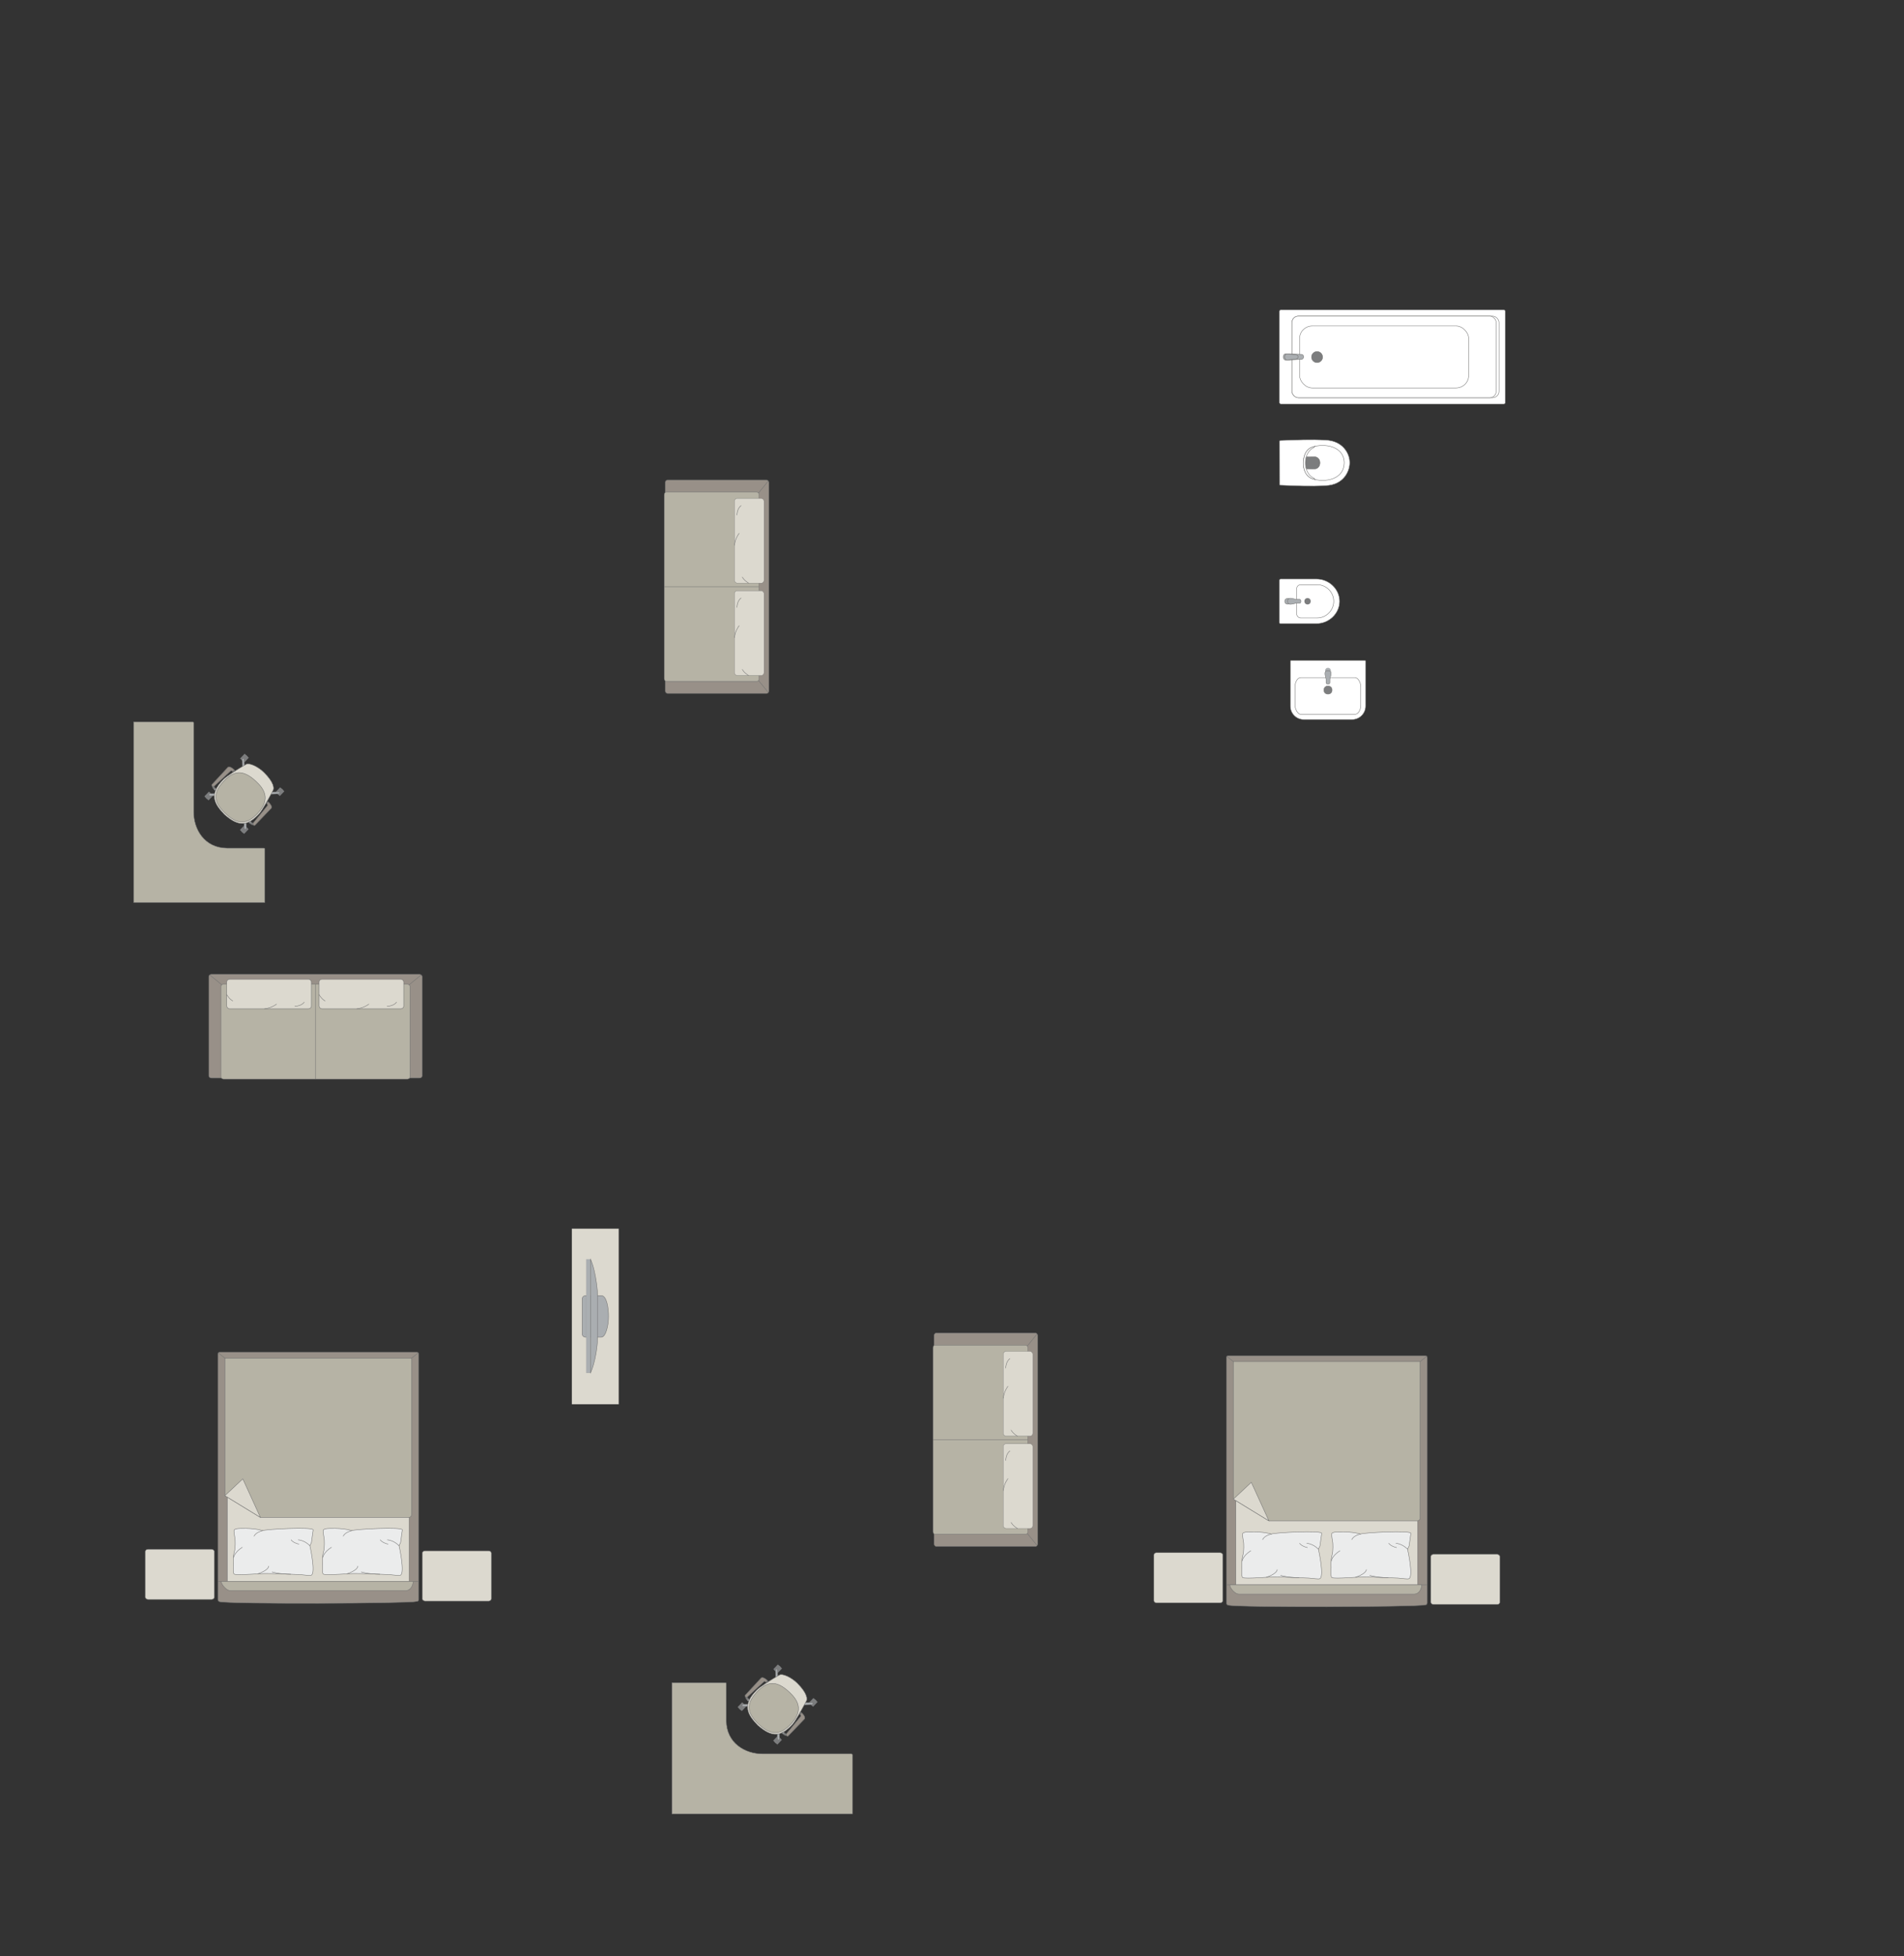 <?xml version="1.0" encoding="UTF-8"?>
<!DOCTYPE svg PUBLIC "-//W3C//DTD SVG 1.1//EN" "http://www.w3.org/Graphics/SVG/1.1/DTD/svg11.dtd">
<!-- Creator: CorelDRAW 2018 (64-Bit) -->
<svg xmlns="http://www.w3.org/2000/svg" xml:space="preserve" width="151.712mm" height="155.8mm" version="1.1" style="shape-rendering:geometricPrecision; text-rendering:geometricPrecision; image-rendering:optimizeQuality; fill-rule:evenodd; clip-rule:evenodd"
viewBox="0 0 16286.43 16725.24"
 xmlns:xlink="http://www.w3.org/1999/xlink">
 <rect x="0" y="0" width="16286.43" height="16725.24" fill="#333333" stroke="none"/>
 <defs>
  <style type="text/css">
   <![CDATA[
    .str0 {stroke:#727271;stroke-width:3.78;stroke-miterlimit:22.926}
    .str1 {stroke:#727271;stroke-width:3.78;stroke-linejoin:round;stroke-miterlimit:22.926}
    .str3 {stroke:#727271;stroke-width:3.78;stroke-linecap:round;stroke-miterlimit:22.926}
    .str2 {stroke:#727271;stroke-width:3.78;stroke-linecap:round;stroke-linejoin:round;stroke-miterlimit:22.926}
    .fil2 {fill:none}
    .fil4 {fill:#EBECEC}
    .fil0 {fill:#DCD9CF}
    .fil3 {fill:#B6B3A5}
    .fil6 {fill:#AAAEB1}
    .fil1 {fill:#989088}
    .fil5 {fill:#7C7D7E}
    .fil7 {fill:white}
   ]]>
  </style>
 </defs>
 <g id="мебель">
  <rect class="fil0 str0" x="9869.5" y="13274.87" width="590.43" height="429.4" rx="22.95" ry="19.08"/>
  <rect class="fil0 str0" x="12239.01" y="13288.32" width="590.43" height="429.4" rx="22.95" ry="19.08"/>
  <g id="_2797275035808">
   <g>
    <path class="fil1 str0" d="M12192.89 13721.51c-73.47,18.56 -1615.26,23.61 -1687.44,2.06 -8.18,0 -14.87,-10.89 -14.87,-18.98l0 -2099.16c0,-8.1 6.69,-14.75 14.87,-14.75l1687.88 0c8.18,0 14.87,6.65 14.87,14.75l0 1944.29 0 154.88c0,8.1 -7.13,16.92 -15.31,16.92z"/>
    <line class="fil2 str0" x1="12208.2" y1="13549.9" x2="10490.58" y2= "13549.9" />
    <polygon class="fil0 str0" points="10571.45,13549.9 10571.45,11658.17 12126.24,11658.17 12126.24,13549.9 "/>
    <line class="fil2 str0" x1="12204.29" y1="11595.49" x2="12126.24" y2= "11658.17" />
    <line class="fil2 str0" x1="10571.45" y1="11658.17" x2="10493.88" y2= "11596.21" />
    <path class="fil3 str0" d="M12160.42 13549.9c-0.4,36.08 -22.29,77.41 -60.87,78.98l-1502.53 0c-44.42,-0.6 -92.91,-78.98 -71.43,-78.98l1634.83 0z"/>
    <path class="fil3 str0" d="M10550.18 12816.79l0 -1175.85 1597.11 0 0 1337.09c0.06,12.2 -9.37,24.39 -21.05,24.78 -517.58,0 -754.43,0 -1272.01,0 -47.65,-29.16 -290.35,-177.63 -304.05,-186.02z"/>
    <polygon class="fil0 str1" points="10550.19,12816.78 10703.47,12673.07 10854.23,13002.8 "/>
   </g>
   <g>
    <path class="fil4 str2" d="M11288.47 13497.3c-8.49,4.65 -62.4,-2.81 -93.7,-5.61 0,0 -260.76,-10.8 -286.3,-9.47 -32.34,-2.73 -255.21,18.86 -278.63,5.12 -12.61,-4.65 -6.39,-86.77 -6.39,-86.77 0,0 -4.33,-65.66 7.61,-103.57 11.95,-37.93 6.58,-106.88 6.58,-106.88 0,0 -12.48,-73.15 -9.37,-76.26 1.71,-13.52 34.67,-16.05 34.67,-16.05 0,0 119.25,-9.51 212.59,17.55 16.06,-11.2 437.96,-35.22 430.02,-5.3l-15.3 108.01 -12.83 26.62c0,0 53.18,237.29 11.05,252.62z"/>
    <path class="fil2 str2" d="M10925.47 13419.19c-6.02,39.81 -93.26,65.31 -93.26,65.31"/>
    <path class="fil2 str2" d="M10698.63 13258.27c-68.18,44.51 -73.14,86.06 -73.14,86.06"/>
    <path class="fil2 str2" d="M10800.37 13163.24c15.44,-36.15 75.16,-47.89 75.16,-47.89"/>
    <path class="fil2 str2" d="M11277.42 13244.68c-48.81,-48.91 -99.46,-49.94 -99.46,-49.94"/>
    <path class="fil2 str2" d="M11183.23 13231.11c-52.45,-12.3 -66.32,-36.38 -66.32,-36.38"/>
    <path class="fil2 str2" d="M11112.16 13488.39c-93.05,0.33 -157.91,-19.49 -157.91,-19.49"/>
   </g>
   <g>
    <path class="fil4 str2" d="M12051.11 13497.3c-8.49,4.65 -62.4,-2.81 -93.7,-5.61 0,0 -260.76,-10.8 -286.3,-9.47 -32.34,-2.73 -255.21,18.86 -278.63,5.12 -12.61,-4.65 -6.39,-86.77 -6.39,-86.77 0,0 -4.33,-65.66 7.61,-103.57 11.95,-37.93 6.58,-106.88 6.58,-106.88 0,0 -12.48,-73.15 -9.37,-76.26 1.71,-13.52 34.67,-16.05 34.67,-16.05 0,0 119.25,-9.51 212.59,17.55 16.06,-11.2 437.96,-35.22 430.02,-5.3l-15.3 108.01 -12.83 26.62c0,0 53.18,237.29 11.05,252.62z"/>
    <path class="fil2 str2" d="M11688.11 13419.19c-6.02,39.81 -93.26,65.31 -93.26,65.31"/>
    <path class="fil2 str2" d="M11461.27 13258.27c-68.18,44.51 -73.14,86.06 -73.14,86.06"/>
    <path class="fil2 str2" d="M11563.02 13163.24c15.44,-36.15 75.16,-47.89 75.16,-47.89"/>
    <path class="fil2 str2" d="M12040.06 13244.68c-48.81,-48.91 -99.46,-49.94 -99.46,-49.94"/>
    <path class="fil2 str2" d="M11945.87 13231.11c-52.45,-12.3 -66.32,-36.38 -66.32,-36.38"/>
    <path class="fil2 str2" d="M11874.81 13488.39c-93.05,0.33 -157.91,-19.49 -157.91,-19.49"/>
   </g>
  </g>
  <rect class="fil0 str0" x="1242.87" y="13245.35" width="590.43" height="429.4" rx="22.95" ry="19.08"/>
  <rect class="fil0 str0" x="3612.39" y="13258.8" width="590.43" height="429.4" rx="22.95" ry="19.08"/>
  <g id="_2797275052256">
   <g>
    <path class="fil1 str0" d="M3566.26 13691.99c-73.47,18.56 -1615.26,23.61 -1687.44,2.06 -8.18,0 -14.87,-10.89 -14.87,-18.98l0 -2099.16c0,-8.1 6.69,-14.75 14.87,-14.75l1687.88 0c8.18,0 14.87,6.65 14.87,14.75l0 1944.29 0 154.88c0,8.1 -7.13,16.92 -15.31,16.92z"/>
    <line class="fil2 str0" x1="3581.57" y1="13520.38" x2="1863.96" y2= "13520.38" />
    <polygon class="fil0 str0" points="1944.82,13520.38 1944.82,11628.65 3499.62,11628.65 3499.62,13520.38 "/>
    <line class="fil2 str0" x1="3577.66" y1="11565.97" x2="3499.62" y2= "11628.65" />
    <line class="fil2 str0" x1="1944.82" y1="11628.65" x2="1867.25" y2= "11566.69" />
    <path class="fil3 str0" d="M3533.8 13520.38c-0.4,36.08 -22.29,77.41 -60.87,78.98l-1502.53 0c-44.42,-0.6 -92.91,-78.98 -71.43,-78.98l1634.83 0z"/>
    <path class="fil3 str0" d="M1923.56 12787.27l0 -1175.85 1597.11 0 0 1337.09c0.06,12.2 -9.37,24.39 -21.05,24.78 -517.58,0 -754.43,0 -1272.01,0 -47.65,-29.16 -290.35,-177.63 -304.05,-186.02z"/>
    <polygon class="fil0 str1" points="1923.57,12787.26 2076.84,12643.55 2227.61,12973.28 "/>
   </g>
   <g>
    <path class="fil4 str2" d="M2661.84 13467.78c-8.49,4.65 -62.4,-2.81 -93.7,-5.61 0,0 -260.76,-10.8 -286.3,-9.47 -32.34,-2.73 -255.21,18.86 -278.63,5.12 -12.61,-4.65 -6.39,-86.77 -6.39,-86.77 0,0 -4.33,-65.66 7.61,-103.57 11.95,-37.93 6.58,-106.88 6.58,-106.88 0,0 -12.48,-73.15 -9.37,-76.26 1.71,-13.52 34.67,-16.05 34.67,-16.05 0,0 119.25,-9.51 212.59,17.55 16.06,-11.2 437.96,-35.22 430.02,-5.3l-15.3 108.01 -12.83 26.62c0,0 53.18,237.29 11.05,252.62z"/>
    <path class="fil2 str2" d="M2298.85 13389.67c-6.02,39.81 -93.26,65.31 -93.26,65.31"/>
    <path class="fil2 str2" d="M2072 13228.75c-68.18,44.51 -73.14,86.06 -73.14,86.06"/>
    <path class="fil2 str2" d="M2173.75 13133.72c15.44,-36.15 75.16,-47.89 75.16,-47.89"/>
    <path class="fil2 str2" d="M2650.8 13215.16c-48.81,-48.91 -99.46,-49.94 -99.46,-49.94"/>
    <path class="fil2 str2" d="M2556.61 13201.59c-52.45,-12.3 -66.32,-36.38 -66.32,-36.38"/>
    <path class="fil2 str2" d="M2485.54 13458.87c-93.05,0.33 -157.91,-19.49 -157.91,-19.49"/>
   </g>
   <g>
    <path class="fil4 str2" d="M3424.48 13467.78c-8.49,4.65 -62.4,-2.81 -93.7,-5.61 0,0 -260.76,-10.8 -286.3,-9.47 -32.34,-2.73 -255.21,18.86 -278.63,5.12 -12.61,-4.65 -6.39,-86.77 -6.39,-86.77 0,0 -4.33,-65.66 7.61,-103.57 11.95,-37.93 6.58,-106.88 6.58,-106.88 0,0 -12.48,-73.15 -9.37,-76.26 1.71,-13.52 34.67,-16.05 34.67,-16.05 0,0 119.25,-9.51 212.59,17.55 16.06,-11.2 437.96,-35.22 430.02,-5.3l-15.3 108.01 -12.83 26.62c0,0 53.18,237.29 11.05,252.62z"/>
    <path class="fil2 str2" d="M3061.49 13389.67c-6.02,39.81 -93.26,65.31 -93.26,65.31"/>
    <path class="fil2 str2" d="M2834.64 13228.75c-68.18,44.51 -73.14,86.06 -73.14,86.06"/>
    <path class="fil2 str2" d="M2936.39 13133.72c15.44,-36.15 75.16,-47.89 75.16,-47.89"/>
    <path class="fil2 str2" d="M3413.44 13215.16c-48.81,-48.91 -99.46,-49.94 -99.46,-49.94"/>
    <path class="fil2 str2" d="M3319.25 13201.59c-52.45,-12.3 -66.32,-36.38 -66.32,-36.38"/>
    <path class="fil2 str2" d="M3248.18 13458.87c-93.05,0.33 -157.91,-19.49 -157.91,-19.49"/>
   </g>
  </g>
  <g id="_2797275064864">
   <rect class="fil1 str0" transform="matrix(-2.64351E-14 -0.998 -0.815 2.1584E-14 8876.32 13221.4)" width="1828.38" height="1088.04" rx="22.87" ry="22.87"/>
   <rect class="fil3 str0" transform="matrix(-2.65069E-14 -1.001 -0.818 2.16598E-14 8791.95 13117.9)" width="1616.3" height="991.57" rx="22.28" ry="22.28"/>
   <line class="fil2 str0" x1="8791.95" y1="12309.11" x2="7981.01" y2= "12309.11" />
   <line class="fil2 str0" x1="8872.04" y1="13214.42" x2="8787.35" y2= "13110.39" />
   <line class="fil2 str0" x1="8872.02" y1="11403.92" x2="8787.32" y2= "11507.77" />
   <g>
    <rect class="fil0 str3" transform="matrix(-1.78927E-14 -0.676 -0.63 1.66741E-14 8834.71 13068)" width="1072.1" height="401.9" rx="37.14" ry="37.14"/>
    <path class="fil2 str3" d="M8621.87 12642.01c0,0 -31.79,37.53 -40.19,101.99"/>
    <path class="fil2 str3" d="M8703.26 13067.98c0,0 -39.34,-22.36 -54.06,-51.81"/>
    <path class="fil2 str3" d="M8603.14 12485.69c0,0 0.63,-56.16 35.5,-80.11"/>
   </g>
   <g>
    <rect class="fil0 str3" transform="matrix(-1.78927E-14 -0.676 -0.63 1.66741E-14 8834.71 12278.3)" width="1072.1" height="401.9" rx="37.14" ry="37.14"/>
    <path class="fil2 str3" d="M8621.87 11852.35c0,0 -31.79,37.54 -40.19,102"/>
    <path class="fil2 str3" d="M8703.26 12278.33c0,0 -39.34,-22.36 -54.06,-51.81"/>
    <path class="fil2 str3" d="M8603.14 11696.04c0,0 0.63,-56.16 35.5,-80.11"/>
   </g>
  </g>
  <g id="_2797275073920">
   <rect class="fil1 str0" transform="matrix(-2.64351E-14 -0.998 -0.815 2.1584E-14 6576.96 5928.66)" width="1828.38" height="1088.04" rx="22.87" ry="22.87"/>
   <rect class="fil3 str0" transform="matrix(-2.65069E-14 -1.001 -0.818 2.16598E-14 6492.59 5825.15)" width="1616.3" height="991.57" rx="22.28" ry="22.28"/>
   <line class="fil2 str0" x1="6492.58" y1="5016.32" x2="5681.65" y2= "5016.32" />
   <line class="fil2 str0" x1="6572.68" y1="5921.63" x2="6487.99" y2= "5817.61" />
   <line class="fil2 str0" x1="6572.66" y1="4111.13" x2="6487.96" y2= "4214.98" />
   <g>
    <rect class="fil0 str3" transform="matrix(-1.78927E-14 -0.676 -0.63 1.66741E-14 6535.35 5775.19)" width="1072.1" height="401.9" rx="37.14" ry="37.14"/>
    <path class="fil2 str3" d="M6322.51 5349.22c0,0 -31.79,37.53 -40.19,101.99"/>
    <path class="fil2 str3" d="M6403.9 5775.19c0,0 -39.34,-22.36 -54.06,-51.81"/>
    <path class="fil2 str3" d="M6303.78 5192.9c0,0 0.63,-56.16 35.5,-80.11"/>
   </g>
   <g>
    <rect class="fil0 str3" transform="matrix(-1.78927E-14 -0.676 -0.63 1.66741E-14 6535.35 4985.54)" width="1072.1" height="401.9" rx="37.14" ry="37.14"/>
    <path class="fil2 str3" d="M6322.51 4559.56c0,0 -31.79,37.54 -40.19,102"/>
    <path class="fil2 str3" d="M6403.9 4985.54c0,0 -39.34,-22.36 -54.06,-51.81"/>
    <path class="fil2 str3" d="M6303.78 4403.25c0,0 0.63,-56.16 35.5,-80.11"/>
   </g>
  </g>
  <g id="_2797275082336">
   <rect class="fil1 str0" x="1786.04" y="8330.29" width="1824.97" height="886.72" rx="22.82" ry="18.63"/>
   <rect class="fil3 str0" x="1889.55" y="8414.66" width="1617.66" height="810.93" rx="22.29" ry="18.22"/>
   <line class="fil2 str0" x1="2698.38" y1="8414.66" x2="2698.38" y2= "9225.6" />
   <line class="fil2 str0" x1="1793.07" y1="8334.57" x2="1897.1" y2= "8419.26" />
   <line class="fil2 str0" x1="3603.57" y1="8334.59" x2="3499.72" y2= "8419.29" />
   <g>
    <rect class="fil0 str3" x="1939.51" y="8371.9" width="724.3" height="253.03" rx="25.09" ry="23.38"/>
    <path class="fil2 str3" d="M2365.48 8584.74c0,0 -37.53,31.79 -101.99,40.19"/>
    <path class="fil2 str3" d="M1939.51 8503.34c0,0 22.36,39.34 51.81,54.06"/>
    <path class="fil2 str3" d="M2521.8 8603.47c0,0 56.16,-0.63 80.11,-35.5"/>
   </g>
   <g>
    <rect class="fil0 str3" x="2729.16" y="8371.9" width="724.3" height="253.03" rx="25.09" ry="23.38"/>
    <path class="fil2 str3" d="M3155.14 8584.74c0,0 -37.54,31.79 -102,40.19"/>
    <path class="fil2 str3" d="M2729.16 8503.34c0,0 22.36,39.34 51.81,54.06"/>
    <path class="fil2 str3" d="M3311.45 8603.47c0,0 56.16,-0.63 80.11,-35.5"/>
   </g>
  </g>
  <g id="_2797275089952">
   <rect class="fil5 str1" transform="matrix(0.044 0.042 -0.042 0.044 1787 6767.93)" width="814.22" height="932.58" rx="40.28" ry="40.28"/>
   <rect class="fil5 str1" transform="matrix(0.044 0.042 -0.042 0.044 2091.12 7054.72)" width="814.22" height="932.58" rx="40.28" ry="40.28"/>
   <rect class="fil5 str1" transform="matrix(0.044 0.042 -0.042 0.044 2092.61 6443.87)" width="814.22" height="932.58" rx="40.28" ry="40.28"/>
   <rect class="fil5 str1" transform="matrix(0.044 0.042 -0.042 0.044 2396.73 6730.66)" width="814.22" height="932.58" rx="40.28" ry="40.28"/>
   <rect class="fil5 str1" transform="matrix(0.037 0.035 -0.036 0.038 1798.22 6778.51)" width="364.51" height="1088.8"/>
   <rect class="fil5 str1" transform="matrix(0.037 0.035 -0.036 0.038 2102.34 7065.31)" width="364.51" height="1088.8"/>
   <rect class="fil5 str1" transform="matrix(0.037 0.035 -0.036 0.038 2407.95 6741.24)" width="364.51" height="1088.8"/>
   <rect class="fil5 str1" transform="matrix(0.037 0.035 -0.036 0.038 2103.83 6454.45)" width="364.51" height="1088.8"/>
   <path class="fil6 str0" d="M2080.17 6483.36l0 0c4.78,-0.14 8.78,4.4 8.99,10.08l2.6 71.13c0.21,5.68 -4.11,10.46 -8.89,10.6l0 0c-4.79,0.14 -9.37,-4.38 -9.49,-10.06l-1.59 -71.16c-0.13,-5.68 3.61,-10.45 8.38,-10.58z"/>
   <path class="fil6 str0" d="M2392.52 6777.92l0 0c-0.14,-4.78 -4.91,-8.51 -10.58,-8.38l-71.16 1.57c-5.68,0.13 -10.2,4.72 -10.06,9.51l0 0c0.14,4.78 4.92,9.08 10.6,8.88l71.13 -2.59c5.68,-0.2 10.22,-4.21 10.08,-8.99z"/>
   <path class="fil6 str0" d="M2098.45 7089.75l0 0c-4.78,0.14 -8.78,-4.4 -8.99,-10.07l-2.6 -71.14c-0.21,-5.67 4.11,-10.46 8.89,-10.6l0 0c4.79,-0.14 9.37,4.38 9.49,10.06l1.59 71.16c0.13,5.68 -3.61,10.45 -8.38,10.58z"/>
   <path class="fil6 str0" d="M1785.85 6794.94l0 0c0.14,4.79 4.91,8.51 10.58,8.38l71.16 -1.57c5.68,-0.13 10.2,-4.72 10.06,-9.5l0 0c-0.14,-4.78 -4.92,-9.09 -10.6,-8.89l-71.14 2.59c-5.68,0.2 -10.21,4.21 -10.07,8.99z"/>
   <path class="fil0 str0" d="M2258.62 6604.14l0 0c85.43,85.3 87.52,136.09 77.56,152.44 -30.05,55.72 -84.96,160.65 -116.82,198.33 -98.25,107.53 -175.92,118.14 -299.82,8.79l0 0c-81.97,-85.19 -139.67,-169.81 -8.78,-299.82 29.17,-29.96 126.67,-90.54 194.77,-129.56 26.76,-15.09 102.41,20.05 153.09,69.82z"/>
   <path class="fil3 str0" d="M2190.64 6681.1l0 0c63.53,59.91 131.16,147.46 12.97,272.8l0 0c-85.52,90.68 -165.19,104.79 -275.28,0.97l0 0c-96.11,-90.64 -113.94,-170.66 -15.43,-275.11l0 -0.01c82.76,-87.75 161.58,-108.18 277.74,1.35z"/>
   <path class="fil1 str0" d="M1990.31 6595.78l13.39 -14.2c0,0 -38.83,-38.29 -55.96,-20.13 -17.13,18.16 -134.95,146.03 -134.95,146.03 -7.16,7.93 8.35,24.1 17.12,16.15l143.12 -131.91c2.31,-2.19 10.05,-3.74 17.28,4.07z"/>
   <path class="fil5 str1" d="M1829.9 6723.63c0,0 5.67,12.18 19.19,21.81l-6.1 14.16c0,0 -24.92,-16.13 -27.44,-37.91l14.34 1.93z"/>
   <path class="fil6 str0" d="M1841.63 6739.2c0,0 -4.71,9.82 -11.45,9.55 4,4.2 8.41,7.75 12.8,10.82l6.13 -14.14 -7.47 -6.24z"/>
   <polygon class="fil5 str1" points="1998.99,6598.98 1992.8,6593.14 2002.07,6583.31 2010.8,6591.54 "/>
   <path class="fil1 str0" d="M2282.22 6871.14l13.39 -14.2c0,0 40.51,36.52 23.38,54.68 -17.13,18.17 -137.87,143.27 -137.87,143.27 -7.51,7.62 -24.55,-6.92 -17.12,-16.15l123.3 -150.6c2.04,-2.43 3.15,-10.24 -5.08,-17z"/>
   <path class="fil5 str1" d="M2163.99 7038.74c0,0 -12.15,-4.56 -22.55,-17.5l-13.74 7.05c0,0 17.19,23.41 39.07,24.66l-2.77 -14.21z"/>
   <path class="fil6 str0" d="M2147.75 7027.95c0,0 -9.52,5.28 -8.87,11.99 -4.42,-3.75 -7.84,-7.41 -11.15,-11.62l13.71 -7.09 6.31 6.71z"/>
   <polygon class="fil5 str1" points="2278.52,6862.66 2284.71,6868.48 2293.98,6858.66 2285.24,6850.43 "/>
  </g>
  <path class="fil3 str1" d="M2265.53 7716.05l-1121.94 0 0 -1544.43 502.26 0c5.67,-0.11 10.72,2.6 10.78,9l0 759.66c0,148.53 90.82,309.08 284.92,310.67l315.38 0c3.98,0.09 8.47,2.27 8.6,6.71l0 458.39z"/>
  <g id="_2796860945168">
   <rect class="fil5 str1" transform="matrix(0.044 0.042 -0.042 0.044 6348.32 14554)" width="814.22" height="932.58" rx="40.28" ry="40.28"/>
   <rect class="fil5 str1" transform="matrix(0.044 0.042 -0.042 0.044 6652.44 14840.8)" width="814.22" height="932.58" rx="40.28" ry="40.28"/>
   <rect class="fil5 str1" transform="matrix(0.044 0.042 -0.042 0.044 6653.93 14230)" width="814.22" height="932.58" rx="40.28" ry="40.28"/>
   <rect class="fil5 str1" transform="matrix(0.044 0.042 -0.042 0.044 6958.05 14516.8)" width="814.22" height="932.58" rx="40.28" ry="40.28"/>
   <rect class="fil5 str1" transform="matrix(0.037 0.035 -0.036 0.038 6359.54 14564.6)" width="364.51" height="1088.8"/>
   <rect class="fil5 str1" transform="matrix(0.037 0.035 -0.036 0.038 6663.66 14851.4)" width="364.51" height="1088.8"/>
   <rect class="fil5 str1" transform="matrix(0.037 0.035 -0.036 0.038 6969.27 14527.4)" width="364.51" height="1088.8"/>
   <rect class="fil5 str1" transform="matrix(0.037 0.035 -0.036 0.038 6665.15 14240.6)" width="364.51" height="1088.8"/>
   <path class="fil6 str0" d="M6641.49 14269.48l0 0c4.78,-0.14 8.78,4.4 8.99,10.08l2.6 71.13c0.21,5.68 -4.11,10.46 -8.89,10.6l0 0c-4.79,0.14 -9.37,-4.38 -9.49,-10.06l-1.59 -71.16c-0.13,-5.68 3.61,-10.45 8.38,-10.58z"/>
   <path class="fil6 str0" d="M6953.84 14564.04l0 0c-0.14,-4.78 -4.91,-8.51 -10.58,-8.38l-71.16 1.57c-5.68,0.13 -10.2,4.72 -10.06,9.51l0 0c0.14,4.78 4.92,9.08 10.6,8.88l71.13 -2.59c5.68,-0.2 10.22,-4.21 10.08,-8.99z"/>
   <path class="fil6 str0" d="M6659.77 14875.87l0 0c-4.78,0.14 -8.78,-4.4 -8.99,-10.07l-2.6 -71.14c-0.21,-5.67 4.11,-10.46 8.89,-10.6l0 0c4.79,-0.14 9.37,4.38 9.49,10.06l1.59 71.16c0.13,5.68 -3.61,10.45 -8.38,10.58z"/>
   <path class="fil6 str0" d="M6347.17 14581.06l0 0c0.14,4.79 4.91,8.51 10.58,8.38l71.16 -1.57c5.68,-0.13 10.2,-4.72 10.06,-9.5l0 0c-0.14,-4.78 -4.92,-9.09 -10.6,-8.89l-71.14 2.59c-5.68,0.2 -10.21,4.21 -10.07,8.99z"/>
   <path class="fil0 str0" d="M6819.94 14390.26l0 0c85.43,85.3 87.52,136.09 77.56,152.44 -30.05,55.72 -84.96,160.65 -116.82,198.33 -98.25,107.53 -175.92,118.14 -299.82,8.79l0 0c-81.97,-85.19 -139.67,-169.81 -8.78,-299.82 29.17,-29.96 126.67,-90.54 194.77,-129.56 26.76,-15.09 102.41,20.05 153.09,69.82z"/>
   <path class="fil3 str0" d="M6751.96 14467.22l0 0c63.53,59.91 131.16,147.46 12.97,272.8l0 0c-85.52,90.68 -165.19,104.79 -275.28,0.97l0 0c-96.11,-90.64 -113.94,-170.66 -15.43,-275.11l0 -0.01c82.76,-87.75 161.58,-108.18 277.74,1.35z"/>
   <path class="fil1 str0" d="M6551.63 14381.9l13.39 -14.2c0,0 -38.83,-38.29 -55.96,-20.13 -17.13,18.16 -134.95,146.03 -134.95,146.03 -7.16,7.93 8.35,24.1 17.12,16.15l143.12 -131.91c2.31,-2.19 10.05,-3.74 17.28,4.07z"/>
   <path class="fil5 str1" d="M6391.22 14509.75c0,0 5.67,12.18 19.19,21.81l-6.1 14.16c0,0 -24.92,-16.13 -27.44,-37.91l14.34 1.93z"/>
   <path class="fil6 str0" d="M6402.95 14525.32c0,0 -4.71,9.82 -11.45,9.55 4,4.2 8.41,7.75 12.8,10.82l6.13 -14.14 -7.47 -6.24z"/>
   <polygon class="fil5 str1" points="6560.31,14385.1 6554.12,14379.26 6563.39,14369.43 6572.12,14377.66 "/>
   <path class="fil1 str0" d="M6843.54 14657.26l13.39 -14.2c0,0 40.51,36.52 23.38,54.68 -17.13,18.17 -137.87,143.27 -137.87,143.27 -7.51,7.62 -24.55,-6.92 -17.12,-16.15l123.3 -150.6c2.04,-2.43 3.15,-10.24 -5.08,-17z"/>
   <path class="fil5 str1" d="M6725.31 14824.86c0,0 -12.15,-4.56 -22.55,-17.5l-13.74 7.05c0,0 17.19,23.41 39.07,24.66l-2.77 -14.21z"/>
   <path class="fil6 str0" d="M6709.07 14814.08c0,0 -9.52,5.28 -8.87,11.99 -4.42,-3.75 -7.84,-7.41 -11.15,-11.62l13.71 -7.09 6.31 6.71z"/>
   <polygon class="fil5 str1" points="6839.84,14648.78 6846.03,14654.61 6855.3,14644.78 6846.56,14636.55 "/>
  </g>
  <path class="fil3 str1" d="M5747.24 14386.02l0 1121.94 1544.43 0 0 -502.26c0.11,-5.67 -2.6,-10.72 -9,-10.78l-759.66 0c-148.53,0 -309.08,-90.82 -310.67,-284.92l0 -315.38c-0.09,-3.98 -2.27,-8.47 -6.71,-8.6l-458.39 0z"/>
  <g id="_2796860920272">
   <rect class="fil7 str0" x="10943.57" y="2649.06" width="1932.32" height="805.13" rx="12.19" ry="12.17"/>
   <rect class="fil7 str1" x="11051.55" y="2702.88" width="1770.51" height="697.34" rx="54.48" ry="53.92"/>
   <rect class="fil7 str0" x="11051.55" y="2702.88" width="1746.25" height="697.34" rx="53.73" ry="53.92"/>
   <rect class="fil7 str0" x="11116.7" y="2786.88" width="1445.84" height="530" rx="108.8" ry="105.17"/>
   <ellipse class="fil5 str0" cx="11265.97" cy="3052.71" rx="47.32" ry="47.31"/>
   <g>
    <path class="fil6 str0" d="M10997.45 3024.72l134.95 4.96c13.25,0.49 18.26,11.91 18.26,21.87l0 0c0,9.39 -7.71,20.15 -16.67,20.56l-136.54 6.27c-11.41,0.52 -20.76,-12.08 -20.76,-26.83l0 0c0,-14.76 9.35,-27.25 20.76,-26.83z"/>
    <path class="fil6 str0" d="M11009.34 3025.16l75.06 8.16c8.59,0.93 18.21,4 18.21,18.23l0 0c0,13.84 -11.2,17.34 -18.21,18.1l-73.65 8.12c-9.98,1.09 -21.72,-10.36 -21.72,-26.22l0 0c0,-15.92 10.89,-27.42 20.31,-26.39z"/>
   </g>
  </g>
  <g id="_2795898714576">
   <path class="fil7 str0" d="M10944.99 4145.68l-0.65 -374.49c0,-3.23 2.34,-5.16 5.13,-5.27 135.18,-4.88 266.62,-11.08 389.97,-3.5 143.81,5.13 202.01,110.43 205.5,181.47 6.61,72.03 -43.8,203.18 -205.5,208.05 -128.81,8.96 -259.98,1.23 -389.97,-3.49 -1.74,-0.16 -4.44,-0.27 -4.48,-2.76z"/>
   <path class="fil7 str0" d="M11207.65 4084.5c-79.46,-42.93 -79.46,-208.89 0,-254.65 79.73,-40.37 282.72,-36.01 290.91,122.23 0,170.72 -213,175.43 -290.91,132.42z"/>
   <path class="fil5 str0" d="M11166.11 3957.18l0 -41.77c0.02,-5.86 4.84,-9.17 9.45,-9.19 24.66,-0.13 49.32,-0.26 73.98,-0.39 56.56,8.01 53.36,97.55 -0.46,102.73 -24.5,-0.14 -49.01,-0.29 -73.5,-0.43 -4.47,0.16 -9.31,-2.19 -9.44,-6.34l-0.02 -44.62z"/>
   <path class="fil7 str0" d="M11236.9 4087.14l13.98 13.15c-54.99,-11.09 -100.04,-45.56 -102.81,-142.88 4.93,-89.06 37.53,-129.23 101.58,-142.08l-14.48 13.06c-45.85,21.58 -69.86,75.92 -69.05,128.78 -0.89,50 20.88,106.7 70.79,129.97z"/>
  </g>
  <g id="_2795898723376">
   <path class="fil7 str0" d="M11566.19 6151.83l-414.54 0c-62.96,0 -114.46,-51.5 -114.46,-114.46l0 -386.42c0,-2.03 1.64,-3.67 3.67,-3.67l636.76 0c2.03,0 3.67,1.64 3.67,3.67l0 385.77c0,63.32 -51.8,115.11 -115.11,115.11z"/>
   <rect class="fil7 str0" x="11077.18" y="5792.75" width="562.76" height="314.18" rx="50.17" ry="80.48"/>
   <ellipse class="fil5 str0" cx="11359.26" cy="5899.56" rx="34.97" ry="34.8"/>
   <g>
    <circle class="fil6 str0" transform="matrix(1.80599E-15 0.08 0.08 -2.48551E-15 11359.3 5734.9)" r="310.07"/>
    <path class="fil6 str0" d="M11343.11 5809.77l0 27.74c0,5.56 5.97,10.1 13.27,10.1l5.75 0c7.3,0 13.27,-4.54 13.27,-10.1l0 -27.86c0,-17.84 29.99,-74.58 -13.27,-74.58l-5.75 0c-40.87,0 -13.27,56.73 -13.27,74.69z"/>
   </g>
  </g>
  <g id="_2795898695952">
   <path class="fil7 str0" d="M10943.57 5323.77l0 -363.51c0,-5.42 4.44,-9.87 9.88,-9.87l309.35 0c104.83,0 196.06,85.74 196.06,190.55l0 0c0,104.81 -91.22,190.55 -196.06,190.55l-311.51 0c-4.24,0 -7.72,-3.48 -7.72,-7.72z"/>
   <path class="fil7 str0" d="M11091.25 5247.24l0 -213.05c0,-19.61 16.03,-35.65 35.64,-35.65l139.36 0c78.19,0 142.16,63.97 142.16,142.16l0 0.02c0,78.19 -63.97,142.16 -142.16,142.16l-139.36 0c-19.61,0 -35.64,-16.04 -35.64,-35.65z"/>
   <circle class="fil5 str0" transform="matrix(2.52613E-15 -0.095 0.095 2.52707E-15 11184.6 5140.49)" r="284.03"/>
   <g>
    <ellipse class="fil6 str0" cx="11014.57" cy="5140.74" rx="24.83" ry="24.78"/>
    <path class="fil6 str0" d="M11089.44 5156.94l27.74 0c5.56,0 10.1,-5.97 10.1,-13.27l0 -5.75c0,-7.3 -4.54,-13.27 -10.1,-13.27l-27.86 0c-17.84,0 -74.58,-29.99 -74.58,13.27l0 5.75c0,40.87 56.73,13.27 74.69,13.27z"/>
   </g>
  </g>
  <g id="_2795898708848">
   <rect class="fil0 str0" transform="matrix(6.2562E-15 -0.236 -0.252 -6.6673E-15 5292.5 12006.1)" width="6362.33" height="1590.59"/>
   <g>
    <path class="fil6 str0" d="M5205.29 11255.18l0 0c0,-72.62 -15.51,-178.43 -61.76,-178.43l-133.86 0c-16.7,0 -30.38,13.68 -30.38,30.38l0 295.1c0,16.7 13.67,30.38 30.38,30.38l132.19 0c42.03,0 63.42,-106.36 63.42,-177.43z"/>
    <rect class="fil6 str0" transform="matrix(3.7352E-15 -0.141 -0.152 -4.02768E-15 5051.39 11737.5)" width="6887.81" height="241.42"/>
    <path class="fil6 str0" d="M5112.48 11430.27l0 -354.52c0,0 -9.69,-193.94 -61.09,-309.61l0 971.41c0,0 53.75,-112 61.09,-307.28z"/>
   </g>
  </g>
 </g>
 <g id="контур">
  <polygon class="fil2" points="-0,0 16286.43,0 16286.43,16725.24 -0,16725.24 "/>
 </g>
</svg>
